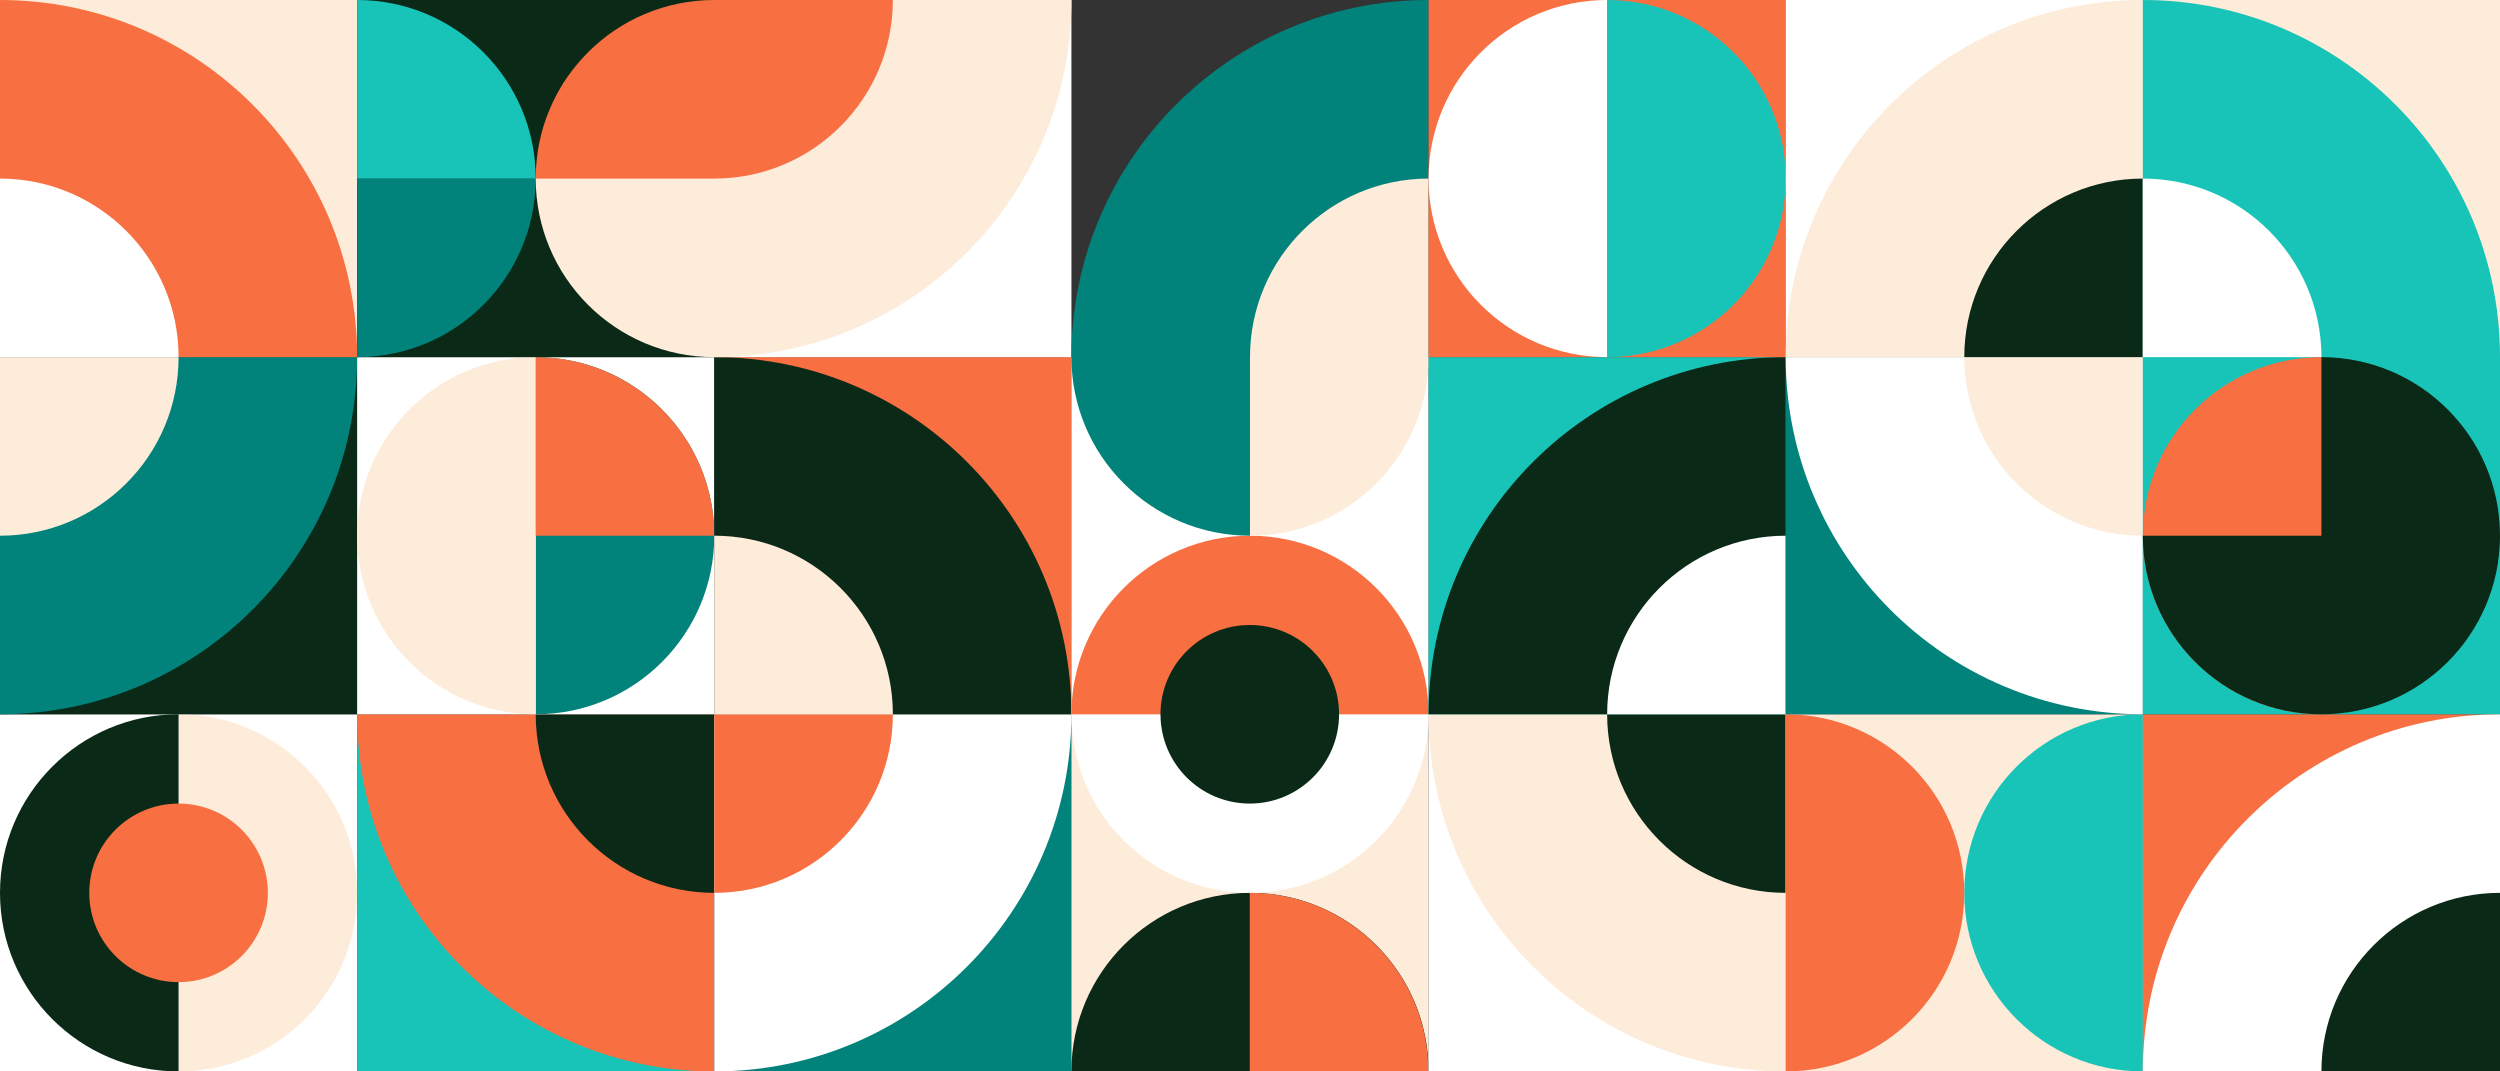 <?xml version="1.0" encoding="UTF-8" standalone="no"?>
<!DOCTYPE svg PUBLIC "-//W3C//DTD SVG 1.1//EN" "http://www.w3.org/Graphics/SVG/1.1/DTD/svg11.dtd">
<svg width="100%" height="100%" viewBox="0 0 8400 3600" version="1.1" xmlns="http://www.w3.org/2000/svg" xmlns:xlink="http://www.w3.org/1999/xlink" xml:space="preserve" xmlns:serif="http://www.serif.com/" style="fill-rule:evenodd;clip-rule:evenodd;stroke-linejoin:round;stroke-miterlimit:2;">
    <rect x="0" y="0" width="8400" height="3600" fill="#333333" stroke="none"/>
    <g id="Group-33">
        <rect id="Rectangle" x="0" y="2400" width="1200" height="1200" style="fill:white;"/>
        <path id="Path" d="M600,3600C931.371,3600 1200,3331.37 1200,3000C1200,2668.63 931.371,2400 600,2400" style="fill:rgb(253,236,217);"/>
        <path id="Path1" serif:id="Path" d="M600,3600C268.629,3600 0,3331.37 0,3000C0,2668.63 268.629,2400 600,2400" style="fill:rgb(10,41,22);"/>
        <circle id="Oval" cx="600" cy="3000" r="300" style="fill:rgb(248,111,66);"/>
    </g>
    <g id="Group-32">
        <path id="Rectangle1" serif:id="Rectangle" d="M548.25,1783.5L1200,1200L1200,2400L0,2400L548.25,1783.5Z" style="fill:rgb(10,41,22);"/>
        <path id="Path2" serif:id="Path" d="M0,2400C662.742,2400 1200,1862.74 1200,1200L0,1200" style="fill:rgb(1,131,123);"/>
        <path id="Path3" serif:id="Path" d="M600,1200C600,1531.37 331.371,1800 0,1800L0,1200" style="fill:rgb(253,236,217);"/>
    </g>
    <g id="Group-31">
        <path id="Rectangle2" serif:id="Rectangle" d="M0,0L1200,0L1200,1200L752.25,672.75L0,0Z" style="fill:rgb(253,236,217);"/>
        <path id="Path4" serif:id="Path" d="M0,0C662.742,0 1200,537.258 1200,1200L0,1200" style="fill:rgb(248,111,66);"/>
        <path id="Path5" serif:id="Path" d="M600,1200C600,868.629 331.371,600 0,600L0,1200" style="fill:white;"/>
    </g>
    <g id="Group-28">
        <path id="Rectangle3" serif:id="Rectangle" d="M1851.75,3012L1200,2400L1200,3600L2400,3600L1851.75,3012Z" style="fill:rgb(24,196,184);"/>
        <path id="Path6" serif:id="Path" d="M2400,3600C1737.26,3600 1200,3062.74 1200,2400L2400,2400" style="fill:rgb(248,111,66);"/>
        <path id="Path7" serif:id="Path" d="M1800,2400C1800,2731.37 2068.63,3000 2400,3000L2400,2400" style="fill:rgb(10,41,22);"/>
    </g>
    <g id="Group-27">
        <rect id="Rectangle4" serif:id="Rectangle" x="1200" y="1200" width="1200" height="1200" style="fill:white;"/>
        <path id="Path8" serif:id="Path" d="M1800,2400C2131.37,2400 2400,2131.37 2400,1800C2400,1468.63 2131.37,1200 1800,1200" style="fill:rgb(1,131,123);"/>
        <path id="Path9" serif:id="Path" d="M1800,2400C1468.63,2400 1200,2131.37 1200,1800C1200,1468.63 1468.63,1200 1800,1200" style="fill:rgb(253,236,217);"/>
        <path id="Path10" serif:id="Path" d="M2400,1800C2400,1468.63 2131.37,1200 1800,1200L1800,1800" style="fill:rgb(248,111,66);"/>
    </g>
    <g id="Group-26">
        <rect id="Rectangle5" serif:id="Rectangle" x="1200" y="0" width="1200" height="1200" style="fill:rgb(10,41,22);"/>
        <path id="Path11" serif:id="Path" d="M1800,600C1800,931.371 1531.37,1200 1200,1200L1200,600" style="fill:rgb(1,131,123);"/>
        <path id="Path12" serif:id="Path" d="M1800,600C1800,268.629 1531.37,0 1200,0L1200,600" style="fill:rgb(24,196,184);"/>
    </g>
    <g id="Group-23">
        <path id="Rectangle6" serif:id="Rectangle" d="M2987.25,3022.5L3600,2400L3600,3600L2400,3600L2987.25,3022.5Z" style="fill:rgb(1,131,123);"/>
        <path id="Path13" serif:id="Path" d="M2400,3600C3062.74,3600 3600,3062.74 3600,2400L2400,2400" style="fill:white;"/>
        <path id="Path14" serif:id="Path" d="M3000,2400C3000,2731.37 2731.37,3000 2400,3000L2400,2400" style="fill:rgb(248,111,66);"/>
    </g>
    <g id="Group-22">
        <path id="Rectangle7" serif:id="Rectangle" d="M2400,1200L3600,2400L3600,1200L2400,1200Z" style="fill:rgb(248,111,66);"/>
        <path id="Path15" serif:id="Path" d="M2400,1200C3062.74,1200 3600,1737.26 3600,2400L3000,2400C3000,2068.63 2731.37,1800 2400,1800L2400,1200Z" style="fill:rgb(10,41,22);"/>
        <path id="Path16" serif:id="Path" d="M3000,2400C3000,2068.63 2731.37,1800 2400,1800L2400,2400" style="fill:rgb(253,236,217);"/>
    </g>
    <g id="Group-21">
        <rect id="Rectangle8" serif:id="Rectangle" x="2400" y="0" width="1200" height="1200" style="fill:white;"/>
        <path id="Path17" serif:id="Path" d="M2399.03,1200L2400,1200C3062.74,1200 3600,662.743 3600,0.001L2400,0.001L1893.88,277.609L1800,600.001C1800,931.04 2068.09,1199.46 2399.03,1200Z" style="fill:rgb(253,236,217);"/>
        <path id="Path18" serif:id="Path" d="M2400,600L1800,600C1800,268.629 2068.63,0 2400,0L3000,0C3000,331.039 2731.91,599.463 2400.97,599.999L2400,600Z" style="fill:rgb(248,111,66);"/>
    </g>
    <g id="Group-18">
        <rect id="Rectangle9" serif:id="Rectangle" x="3600" y="2400" width="1200" height="1200" style="fill:rgb(253,236,217);"/>
        <path id="Path19" serif:id="Path" d="M4800,3600C4800,3268.63 4531.37,3000 4200,3000C3868.63,3000 3600,3268.63 3600,3600" style="fill:rgb(10,41,22);"/>
        <path id="Path20" serif:id="Path" d="M4800,2400C4800,2731.37 4531.37,3000 4200,3000C3868.63,3000 3600,2731.37 3600,2400" style="fill:white;"/>
        <path id="Path21" serif:id="Path" d="M4199.25,3000C4530.62,3000 4799.25,3268.63 4799.25,3600L4199.25,3600" style="fill:rgb(248,111,66);"/>
    </g>
    <g id="Group-17">
        <rect id="Rectangle10" serif:id="Rectangle" x="3600" y="1200" width="1200" height="1200" style="fill:white;"/>
        <path id="Path22" serif:id="Path" d="M4800,2400C4800,2068.63 4531.37,1800 4200,1800C3868.63,1800 3600,2068.63 3600,2400" style="fill:rgb(248,111,66);"/>
        <circle cx="4199.25" cy="2400" r="300" style="fill:rgb(10,41,22);"/>
    </g>
    <g id="Group-16">
        <path id="Path23" serif:id="Path" d="M3600,1198.06C3601.07,536.185 4137.92,0 4800,0L4800,1200L4200,1200L4200,1800C3868.63,1800 3600,1531.37 3600,1200L3600,1198.06L3600,1198.06Z" style="fill:rgb(1,131,123);"/>
        <path id="Path24" serif:id="Path" d="M4800,1200C4800,1531.37 4531.37,1800 4200,1800L4200,1200L4200,1199.03C4200.54,868.092 4468.96,600 4800,600L4800,1200Z" style="fill:rgb(253,236,217);"/>
    </g>
    <g id="Group-13">
        <rect id="Rectangle11" serif:id="Rectangle" x="4800" y="2400" width="1200" height="1200" style="fill:white;"/>
        <path id="Path25" serif:id="Path" d="M6000,3600C5337.26,3600 4800,3062.74 4800,2400L6000,2400" style="fill:rgb(253,236,217);"/>
        <path id="Path26" serif:id="Path" d="M5400,2400C5400,2731.37 5668.63,3000 6000,3000L6000,2400" style="fill:rgb(10,41,22);"/>
    </g>
    <g id="Group-12">
        <rect id="Rectangle12" serif:id="Rectangle" x="4800" y="1200" width="1200" height="1200" style="fill:rgb(24,196,184);"/>
        <path id="Path27" serif:id="Path" d="M6000,1200C5337.26,1200 4800,1737.26 4800,2400L6000,2400" style="fill:rgb(10,41,22);"/>
        <path id="Path28" serif:id="Path" d="M5400,2400C5400,2068.63 5668.63,1800 6000,1800L6000,2400" style="fill:white;"/>
    </g>
    <g id="Group-11">
        <rect id="Rectangle13" serif:id="Rectangle" x="4800" y="0" width="1200" height="1200" style="fill:rgb(248,111,66);"/>
        <path id="Path29" serif:id="Path" d="M5400,0C5068.63,0 4800,268.629 4800,600C4800,931.371 5068.63,1200 5400,1200" style="fill:white;"/>
        <path id="Path30" serif:id="Path" d="M5400,0C5731.37,0 6000,268.629 6000,600C6000,931.371 5731.37,1200 5400,1200" style="fill:rgb(24,196,184);"/>
    </g>
    <g id="Group-8">
        <rect id="Rectangle14" serif:id="Rectangle" x="6000" y="2400" width="1200" height="1200" style="fill:rgb(253,236,217);"/>
        <path id="Path31" serif:id="Path" d="M7200,2400C6868.63,2400 6600,2668.63 6600,3000C6600,3331.37 6868.63,3600 7200,3600" style="fill:rgb(24,196,184);"/>
        <path id="Path32" serif:id="Path" d="M6000,2400C6331.37,2400 6600,2668.63 6600,3000C6600,3331.37 6331.37,3600 6000,3600" style="fill:rgb(248,111,66);"/>
    </g>
    <g id="Group-7">
        <rect id="Rectangle15" serif:id="Rectangle" x="6000" y="1200" width="1200" height="1200" style="fill:rgb(1,131,123);"/>
        <path id="Path33" serif:id="Path" d="M7200,2400C6537.26,2400 6000,1862.74 6000,1200L7200,1200" style="fill:white;"/>
        <path id="Path34" serif:id="Path" d="M6600,1200C6600,1531.37 6868.63,1800 7200,1800L7200,1200" style="fill:rgb(253,236,217);"/>
    </g>
    <g id="Group-6">
        <rect id="Rectangle16" serif:id="Rectangle" x="6000" y="0" width="1200" height="1200" style="fill:white;"/>
        <path id="Path35" serif:id="Path" d="M7200,0C6537.26,0 6000,537.258 6000,1200L7200,1200" style="fill:rgb(253,236,217);"/>
        <path id="Path36" serif:id="Path" d="M6600,1200C6600,868.629 6868.63,600 7200,600L7200,1200" style="fill:rgb(10,41,22);"/>
    </g>
    <g id="Group-3">
        <rect id="Rectangle17" serif:id="Rectangle" x="7200" y="2400" width="1200" height="1200" style="fill:rgb(248,111,66);"/>
        <path id="Path37" serif:id="Path" d="M8400,2400C7737.26,2400 7200,2937.26 7200,3600L8400,3600" style="fill:white;"/>
        <path id="Path38" serif:id="Path" d="M7800,3600C7800,3268.63 8068.63,3000 8400,3000L8400,3600" style="fill:rgb(10,41,22);"/>
    </g>
    <rect id="Rectangle18" serif:id="Rectangle" x="7200" y="0" width="1200" height="1200" style="fill:rgb(253,236,217);"/>
    <path id="Rectangle19" serif:id="Rectangle" d="M7200,0C7862.74,0 8400,537.258 8400,1200L8400,2400L7200,2400L7200,0Z" style="fill:rgb(24,196,184);"/>
    <path id="Path39" serif:id="Path" d="M7800,1200C7800,868.629 7531.37,600 7200,600L7200,1200" style="fill:white;"/>
    <g id="Group-2">
        <path id="Path40" serif:id="Path" d="M7800,1200C7468.63,1200 7200,1468.63 7200,1800C7200,2131.37 7468.63,2400 7800,2400" style="fill:rgb(248,111,66);"/>
        <path id="Path41" serif:id="Path" d="M7799.03,2400C7468.09,2399.46 7200,2131.04 7200,1800L7800,1800L7800,1200C8131.37,1200 8400,1468.63 8400,1800C8400,2131.37 8131.37,2400 7800,2400L7799.03,2400Z" style="fill:rgb(10,41,22);"/>
    </g>
</svg>
